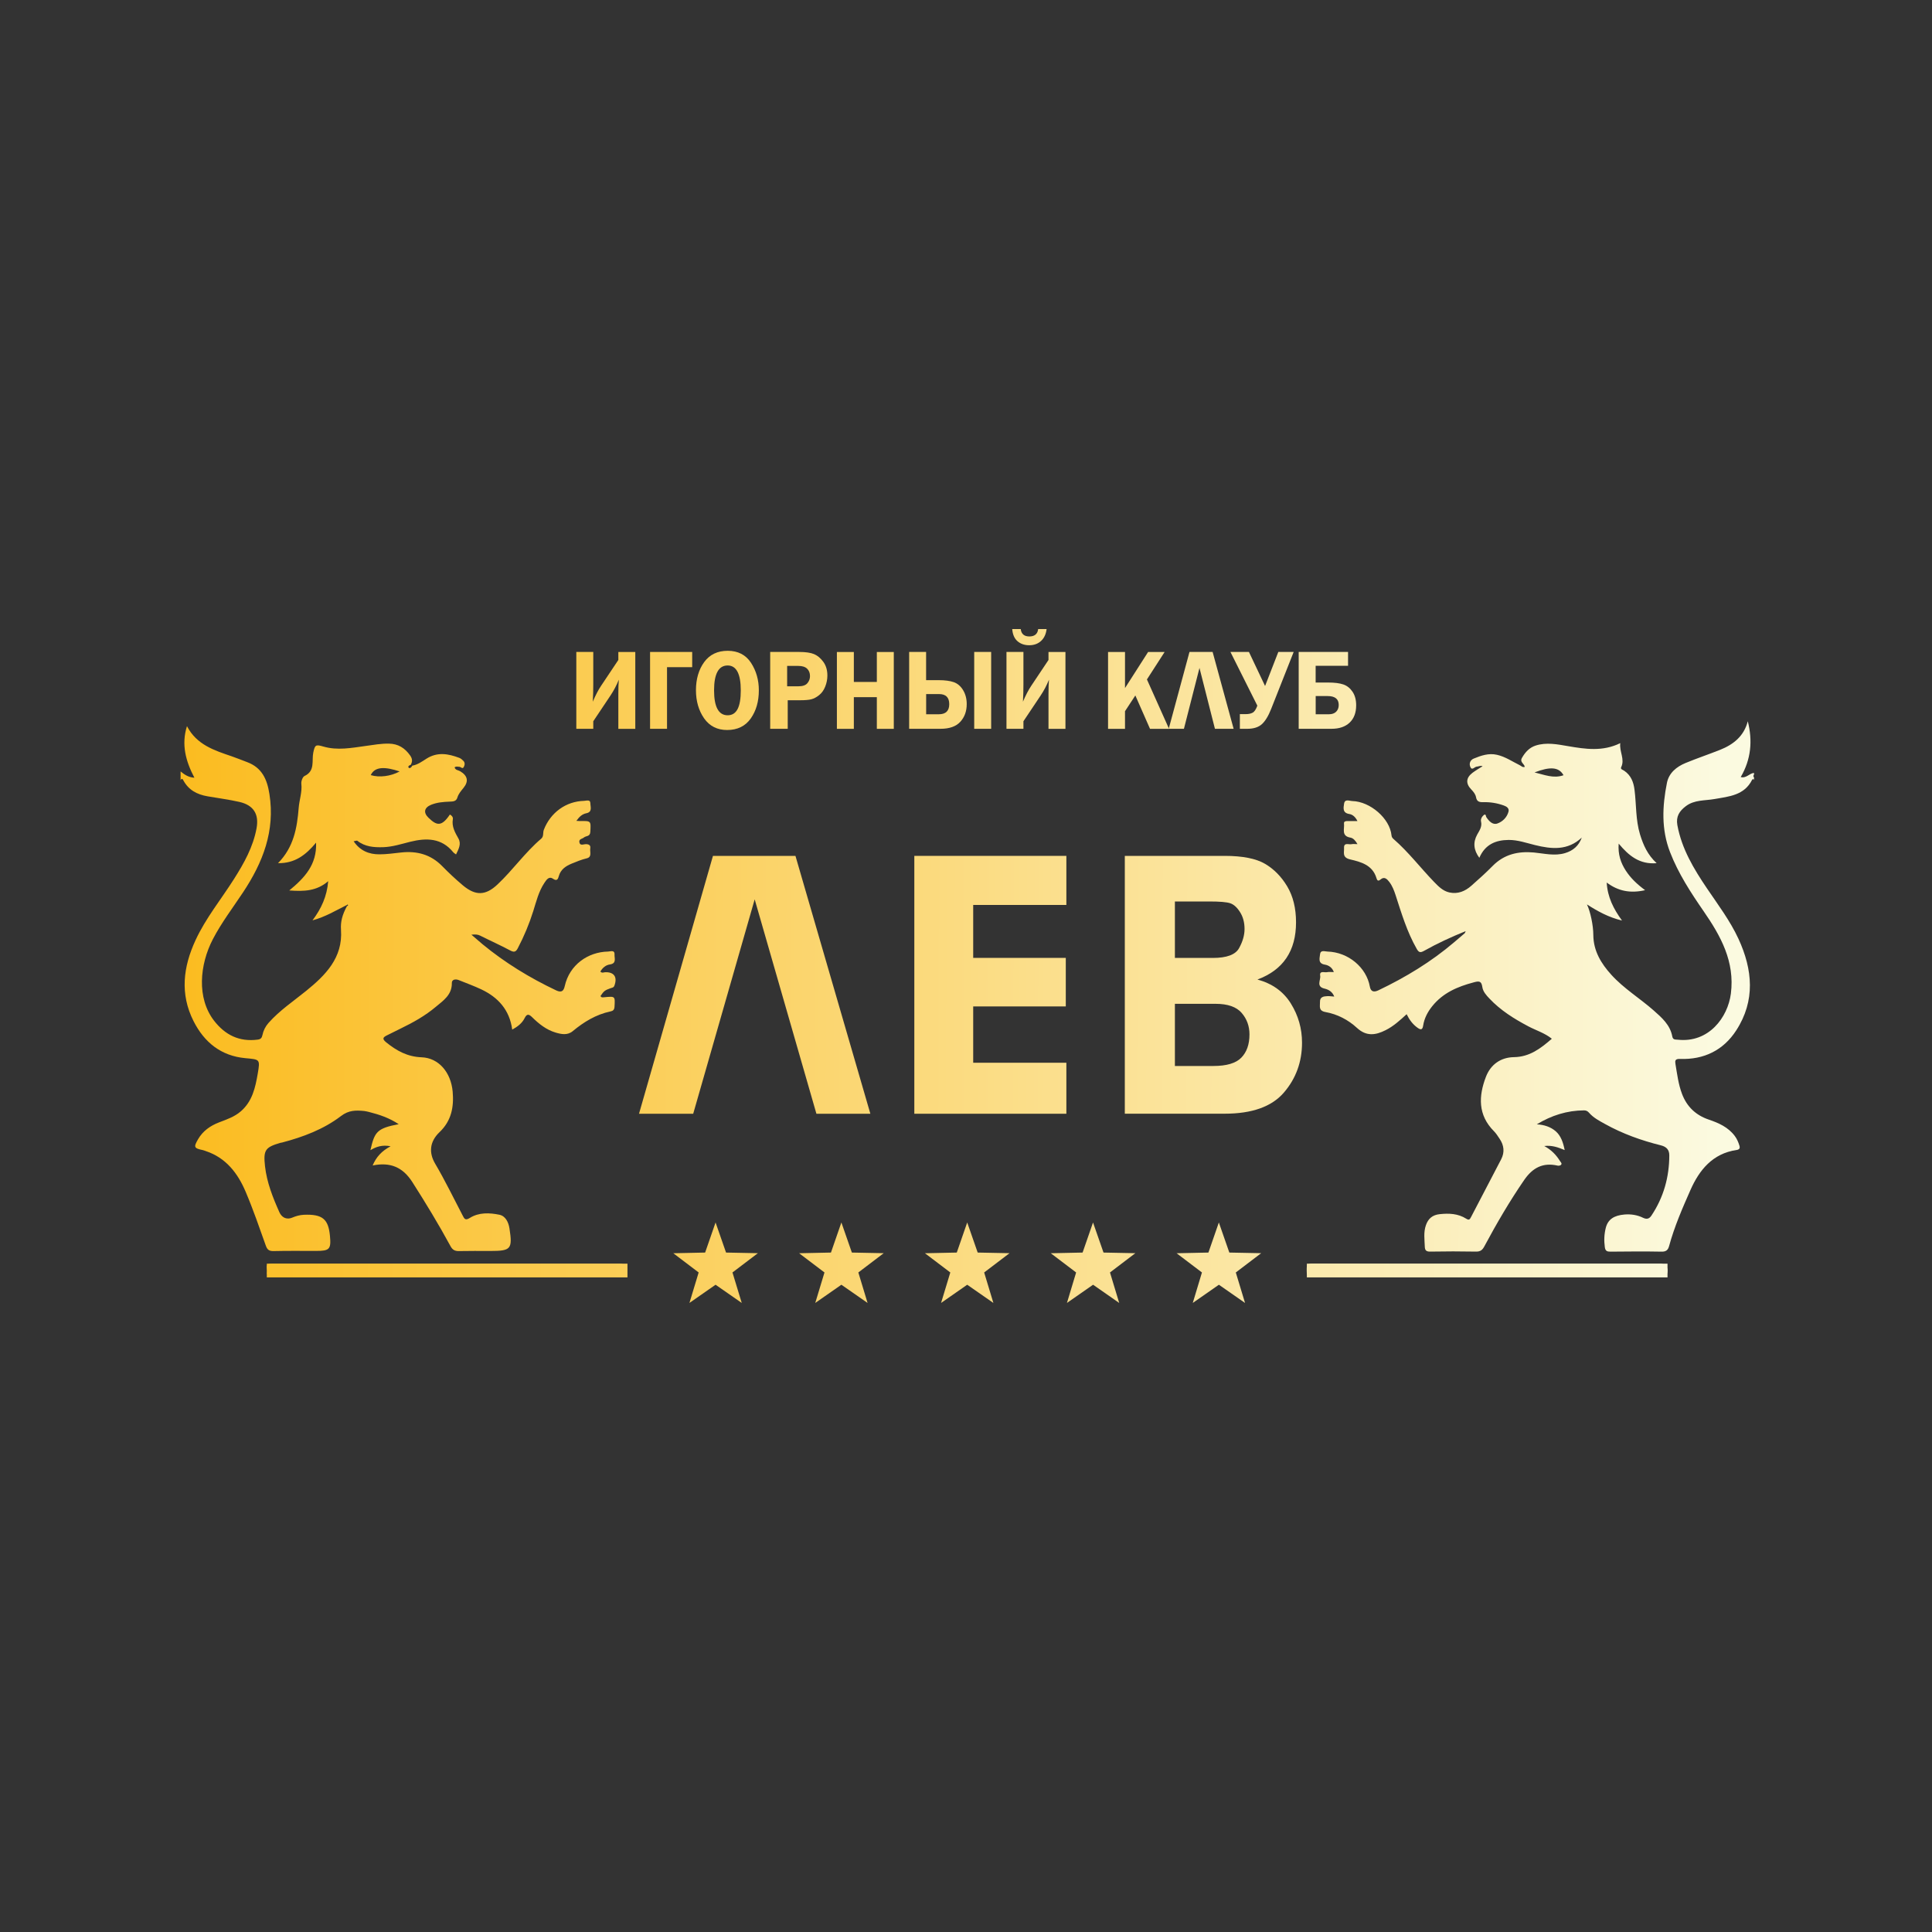 <?xml version="1.0" encoding="UTF-8"?>
<svg id="Layer_1" data-name="Layer 1" xmlns="http://www.w3.org/2000/svg" xmlns:xlink="http://www.w3.org/1999/xlink" viewBox="0 0 400 400">
  <rect x="0" y="0" width="400" height="400" fill="#333333" stroke="none"/>
  <defs>
    <style>
      .cls-1 {
        fill: url(#linear-gradient-12);
      }

      .cls-1, .cls-2, .cls-3, .cls-4, .cls-5, .cls-6, .cls-7, .cls-8, .cls-9, .cls-10, .cls-11, .cls-12, .cls-13, .cls-14, .cls-15, .cls-16, .cls-17, .cls-18, .cls-19, .cls-20, .cls-21, .cls-22, .cls-23, .cls-24, .cls-25 {
        stroke-width: 0px;
      }

      .cls-2 {
        fill: url(#linear-gradient-17);
      }

      .cls-3 {
        fill: url(#linear-gradient-19);
      }

      .cls-4 {
        fill: url(#linear-gradient);
      }

      .cls-5 {
        fill: url(#linear-gradient-21);
      }

      .cls-6 {
        fill: url(#linear-gradient-6);
      }

      .cls-7 {
        fill: url(#linear-gradient-15);
      }

      .cls-8 {
        fill: url(#linear-gradient-11);
      }

      .cls-9 {
        fill: url(#linear-gradient-5);
      }

      .cls-10 {
        fill: url(#linear-gradient-13);
      }

      .cls-11 {
        fill: url(#linear-gradient-23);
      }

      .cls-12 {
        fill: url(#linear-gradient-25);
      }

      .cls-13 {
        fill: url(#linear-gradient-16);
      }

      .cls-14 {
        fill: url(#linear-gradient-22);
      }

      .cls-15 {
        fill: url(#linear-gradient-20);
      }

      .cls-16 {
        fill: url(#linear-gradient-14);
      }

      .cls-17 {
        fill: url(#linear-gradient-2);
      }

      .cls-18 {
        fill: url(#linear-gradient-7);
      }

      .cls-19 {
        fill: url(#linear-gradient-3);
      }

      .cls-20 {
        fill: url(#linear-gradient-9);
      }

      .cls-21 {
        fill: url(#linear-gradient-8);
      }

      .cls-22 {
        fill: url(#linear-gradient-24);
      }

      .cls-23 {
        fill: url(#linear-gradient-18);
      }

      .cls-24 {
        fill: url(#linear-gradient-10);
      }

      .cls-25 {
        fill: url(#linear-gradient-4);
      }
    </style>
    <linearGradient id="linear-gradient" x1="22.47" y1="202.9" x2="356.11" y2="204.32" gradientUnits="userSpaceOnUse">
      <stop offset="0" stop-color="#fbb917"/>
      <stop offset="1" stop-color="#fbfae0"/>
    </linearGradient>
    <linearGradient id="linear-gradient-2" x1="22.46" y1="204.54" x2="356.1" y2="205.95" xlink:href="#linear-gradient"/>
    <linearGradient id="linear-gradient-3" x1="22.21" y1="262.61" x2="355.86" y2="264.02" xlink:href="#linear-gradient"/>
    <linearGradient id="linear-gradient-4" x1="22.22" y1="261.74" x2="355.86" y2="263.16" xlink:href="#linear-gradient"/>
    <linearGradient id="linear-gradient-5" x1="22.72" y1="142.5" x2="356.37" y2="143.92" xlink:href="#linear-gradient"/>
    <linearGradient id="linear-gradient-6" x1="22.72" y1="142.45" x2="356.37" y2="143.86" xlink:href="#linear-gradient"/>
    <linearGradient id="linear-gradient-7" x1="22.72" y1="142.4" x2="356.37" y2="143.81" xlink:href="#linear-gradient"/>
    <linearGradient id="linear-gradient-8" x1="22.72" y1="142.35" x2="356.37" y2="143.76" xlink:href="#linear-gradient"/>
    <linearGradient id="linear-gradient-9" x1="22.73" y1="142.28" x2="356.37" y2="143.69" xlink:href="#linear-gradient"/>
    <linearGradient id="linear-gradient-10" x1="22.73" y1="142.2" x2="356.37" y2="143.62" xlink:href="#linear-gradient"/>
    <linearGradient id="linear-gradient-11" x1="22.74" y1="139.76" x2="356.38" y2="141.18" xlink:href="#linear-gradient"/>
    <linearGradient id="linear-gradient-12" x1="22.73" y1="142.04" x2="356.37" y2="143.45" xlink:href="#linear-gradient"/>
    <linearGradient id="linear-gradient-13" x1="22.73" y1="141.99" x2="356.37" y2="143.41" xlink:href="#linear-gradient"/>
    <linearGradient id="linear-gradient-14" x1="22.73" y1="141.92" x2="356.37" y2="143.34" xlink:href="#linear-gradient"/>
    <linearGradient id="linear-gradient-15" x1="22.73" y1="141.87" x2="356.37" y2="143.29" xlink:href="#linear-gradient"/>
    <linearGradient id="linear-gradient-16" x1="22.47" y1="203.36" x2="356.11" y2="204.78" xlink:href="#linear-gradient"/>
    <linearGradient id="linear-gradient-17" x1="22.47" y1="203.12" x2="356.11" y2="204.54" xlink:href="#linear-gradient"/>
    <linearGradient id="linear-gradient-18" x1="22.47" y1="202.96" x2="356.11" y2="204.38" xlink:href="#linear-gradient"/>
    <linearGradient id="linear-gradient-19" x1="22.22" y1="260.91" x2="355.86" y2="262.32" xlink:href="#linear-gradient"/>
    <linearGradient id="linear-gradient-20" x1="22.22" y1="260.8" x2="355.86" y2="262.21" xlink:href="#linear-gradient"/>
    <linearGradient id="linear-gradient-21" x1="22.22" y1="260.69" x2="355.87" y2="262.1" xlink:href="#linear-gradient"/>
    <linearGradient id="linear-gradient-22" x1="22.22" y1="260.57" x2="355.87" y2="261.99" xlink:href="#linear-gradient"/>
    <linearGradient id="linear-gradient-23" x1="22.22" y1="260.46" x2="355.87" y2="261.88" xlink:href="#linear-gradient"/>
    <linearGradient id="linear-gradient-24" x1="22.21" y1="262.75" x2="355.86" y2="264.17" xlink:href="#linear-gradient"/>
    <linearGradient id="linear-gradient-25" x1="22.22" y1="261.83" x2="355.86" y2="263.25" xlink:href="#linear-gradient"/>
  </defs>
  <g>
    <path class="cls-4" d="m363.17,161.5c-.12-.28-.33-.22-.42-.04-1.63,3.22-4.77,3.44-7.77,3.97-2.02.36-4.18.13-5.96,1.49-1.32,1-2.06,2.13-1.74,3.91.9,4.92,3.4,9.06,6.13,13.1,2.3,3.4,4.79,6.7,6.52,10.44,2.94,6.37,3.53,12.8-.46,18.96-2.67,4.13-6.7,6.08-11.62,5.91-1.05-.04-1.08.36-.96,1.09.35,2.07.6,4.16,1.35,6.14,1,2.66,2.86,4.42,5.54,5.33,2.06.7,4.01,1.56,5.38,3.38.46.61.75,1.3.97,2.02.15.5.03.8-.62.9-4.93.72-7.7,4.15-9.52,8.28-1.67,3.77-3.33,7.59-4.42,11.6-.23.84-.63,1.18-1.58,1.16-3.52-.07-7.04-.03-10.56,0-.7,0-1.06-.12-1.17-.94-.19-1.37-.13-2.71.21-4.03.45-1.71,1.69-2.54,3.88-2.72,1.33-.11,2.65.1,3.81.67.86.42,1.35.16,1.76-.46,2.51-3.77,3.68-7.95,3.69-12.45,0-1.13-.55-1.78-1.74-2.08-4.03-1-7.92-2.39-11.57-4.42-1.19-.66-2.39-1.28-3.3-2.32-.27-.31-.56-.5-1.03-.5-3.53.02-6.75,1.04-9.79,2.89,1.49.08,2.87.52,3.93,1.45,1.08.95,1.53,2.34,1.84,3.88-1.37-.57-2.62-1.03-4.23-.84,1.48.8,2.49,1.86,3.27,3.13.14.22.48.49.19.78-.14.14-.48.2-.69.15-3.04-.7-5.18.44-6.92,2.97-3.04,4.42-5.73,9.04-8.26,13.76-.4.75-.82,1.08-1.71,1.07-3.17-.06-6.33-.06-9.5,0-.8.01-1.08-.26-1.11-1-.05-1.5-.29-2.99.23-4.47.48-1.38,1.37-2.12,2.84-2.28,1.94-.21,3.82-.13,5.51.94.58.37.74.14.98-.32,2.08-3.99,4.18-7.98,6.25-11.98.76-1.47.59-2.91-.33-4.26-.37-.54-.71-1.11-1.17-1.56-3.34-3.36-3.19-7.27-1.65-11.27.98-2.55,3.08-4.02,5.8-4.06,3.24-.05,5.5-1.78,7.84-3.81-1.49-1.2-3.26-1.72-4.85-2.56-2.95-1.56-5.75-3.3-8.06-5.75-.67-.7-1.35-1.46-1.48-2.4-.19-1.36-.8-1.23-1.83-.95-3.3.87-6.32,2.16-8.53,4.91-.96,1.19-1.65,2.5-1.89,4.02-.14.89-.47.95-1.16.46-1-.71-1.7-1.66-2.26-2.81-1.4,1.28-2.73,2.5-4.36,3.31-2.06,1.04-3.97,1.33-5.92-.47-1.81-1.67-4.05-2.84-6.49-3.28-1.54-.27-1.14-1.21-1.17-2.09-.04-1.07.75-1.17,1.52-1.21.44-.02.89.05,1.43.09-.37-1-1.18-1.46-2.01-1.65-1.82-.42-.75-1.77-.9-2.66-.18-1.12.87-.63,1.4-.74.43-.09.89-.02,1.42-.02-.3-.91-1.05-1.41-1.83-1.54-1.51-.24-1.09-1.33-1.02-2.13.09-.97.97-.6,1.54-.58,4.32.12,8.07,3.3,8.77,7.25.18,1.03.8,1.24,1.78.77,5.63-2.69,10.93-5.9,15.69-9.96.72-.62,1.45-1.23,2.17-1.85.06-.05.07-.16.2-.44-3.05,1.24-5.89,2.55-8.61,4.08-.81.45-1.11.32-1.53-.42-2-3.5-3.14-7.32-4.37-11.12-.31-.95-.67-1.89-1.28-2.7-.47-.61-1.03-1.23-1.85-.52-.55.48-.72.06-.83-.3-.81-2.71-3.22-3.35-5.45-3.87-1.7-.4-1.21-1.44-1.26-2.36-.06-1.22.96-.67,1.54-.79.36-.08.75-.01,1.24-.01-.39-.69-.86-1.25-1.46-1.35-1.95-.33-1.19-1.82-1.33-2.9-.06-.48.36-.53.73-.53.64,0,1.29,0,2.05,0-.39-.81-.97-1.35-1.68-1.46-1.47-.23-1.2-1.32-1.08-2.15.16-1.04,1.13-.54,1.72-.53,3.67.1,7.76,3.59,8.1,7.12.03.33.19.55.43.75,3.08,2.68,5.55,5.94,8.37,8.86.9.93,1.83,1.89,3.17,2.19,1.77.39,3.27-.25,4.56-1.39,1.51-1.33,3-2.67,4.41-4.1,2.38-2.42,5.28-3.08,8.54-2.78,2.13.2,4.27.77,6.43.13,1.68-.5,2.86-1.51,3.48-3.22-2.91,2.73-6.25,2.4-9.7,1.55-1.79-.44-3.55-1.07-5.43-1.06-2.7.02-4.89.93-6.08,3.7-1.18-1.59-1.34-3.18-.45-4.8.48-.87,1.06-1.62.8-2.74-.11-.47.19-1.07.73-1.42.35.01.24.36.36.53.55.83,1.31,1.67,2.29,1.33,1.06-.37,1.97-1.24,2.3-2.42.21-.73-.37-1.1-.96-1.31-1.38-.5-2.82-.73-4.28-.69-.81.02-1.31-.13-1.47-1.01-.12-.65-.53-1.14-.99-1.62-1.18-1.22-1.1-2.41.23-3.43.66-.5,1.38-.91,2.12-1.39-.5-.17-.86.08-1.24.1-.44.03-.99.93-1.34-.04-.26-.72.1-1.37.73-1.63,1.53-.63,3.1-1.18,4.81-.79,1.74.39,3.19,1.4,4.75,2.17.29.14.54.48,1.01.34-.05-.66-1.1-.96-.57-1.88.68-1.19,1.54-2.12,2.83-2.54,2.23-.72,4.48-.26,6.7.12,3.59.61,7.16,1.17,10.82-.62-.22,1.79,1,3.3.18,5-.19.4.36.53.63.71,1.4.95,1.94,2.34,2.14,3.95.39,3.08.22,6.22,1.14,9.24.67,2.18,1.55,4.21,3.44,5.95-3.53.3-5.76-1.53-7.86-4.05-.17,2.22.42,3.97,1.47,5.59,1.01,1.56,2.34,2.82,4,4.05-3.03.69-5.55.22-7.95-1.58.18,3.02,1.39,5.43,3.17,7.87-2.8-.67-5.03-1.92-7.26-3.34.71,1.47,1.31,4.29,1.32,6.32.02,3.32,1.62,5.93,3.75,8.27,2.58,2.84,5.88,4.84,8.74,7.36,1.7,1.5,3.42,3,3.86,5.39.14.74.67.62,1.14.67,6.41.7,10.36-4.62,10.99-9.55.84-6.64-2.1-11.92-5.64-17.05-2.67-3.87-5.23-7.79-6.95-12.22-1.84-4.74-1.61-9.53-.65-14.35.41-2.07,1.99-3.35,3.86-4.12,2.35-.97,4.76-1.78,7.13-2.72,2.77-1.1,4.95-2.83,5.75-5.92,1.02,4.02.69,7.87-1.46,11.55,1.15.32,1.79-.79,2.75-.85v.3q-.26.44,0,.6v.6Zm-39.46-1c-.97-1.73-2.8-1.81-6-.58,2.03.48,3.93,1.32,6,.58Z"/>
    <path class="cls-17" d="m71.73,187.41c-2.21,1.1-4.33,2.4-7.03,3.14,1.84-2.47,2.98-4.93,3.25-8.11-2.41,2.07-5.02,2.14-8.06,1.92,3.18-2.62,5.73-5.33,5.55-9.9-2.14,2.57-4.39,4.3-7.88,4.25,3.26-3.31,3.95-7.31,4.28-11.45.13-1.67.74-3.27.55-5-.06-.52.26-1.41.66-1.6,2.24-1.05,1.46-3.15,1.81-4.84.34-1.61.5-1.72,2.07-1.26,2.94.86,5.86.28,8.79-.12,1.59-.22,3.17-.51,4.79-.48,1.92.03,3.31.9,4.41,2.46.49.7.48,1.25.13,1.92-.32.1-.68.34-.42.62.18.2.59-.1.73-.44,1.12-.19,2.03-.87,2.93-1.44,2.28-1.45,4.53-1.03,6.81-.17.31.12.59.36.83.61.37.37.31.85.1,1.26-.26.52-.6,0-.9-.02-.34-.01-.69-.15-1.01.11.15.6.76.57,1.16.81,1.54.93,1.8,2.07.68,3.45-.51.63-1.03,1.21-1.27,2.01-.24.81-.93.8-1.59.83-1.31.05-2.61.15-3.84.65-1.4.57-1.67,1.59-.56,2.67,1.66,1.61,2.69,1.98,4.44-.65.4.19.68.55.62.94-.27,1.54.44,2.76,1.15,4.02.64,1.14.04,2.18-.49,3.3-.2-.16-.43-.27-.58-.45-2.42-2.98-5.55-3-8.91-2.17-1.84.46-3.65,1.05-5.57,1.12-1.92.06-3.77-.07-5.37-1.32-.13-.1-.45.05-.77.1,1.33,1.96,3.17,2.7,5.31,2.7,1.5,0,3-.22,4.5-.38,3.27-.36,6.14.39,8.51,2.81,1.37,1.4,2.8,2.74,4.3,4,2.62,2.19,4.7,2.13,7.17-.2,3.18-2.99,5.7-6.63,9.04-9.47.57-.48.31-1.22.54-1.83,1.37-3.56,4.57-5.91,8.33-6,.47-.01,1.3-.36,1.31.5,0,.72.47,1.79-.82,2.06-.88.18-1.47.72-2.08,1.58.38.02.56.04.74.04,2.35-.04,2.27-.04,2.15,2.25-.06,1.01-.88.77-1.32,1.15-.35.3-1.06.29-.95.97.12.79.81.44,1.22.42.68-.04,1.16.17,1.04.86-.12.72.41,1.8-.74,2.07-1.08.26-2.09.67-3.1,1.09-1.24.51-2.29,1.2-2.68,2.61-.15.53-.34,1.12-1.21.52-.84-.58-1.35.24-1.77.86-1.18,1.77-1.68,3.84-2.3,5.83-.84,2.67-1.91,5.23-3.21,7.71-.42.81-.81.86-1.61.43-2.02-1.08-4.12-2.01-6.16-3.04-.53-.27-1.04-.29-1.83-.2.85.73,1.57,1.36,2.3,1.97,4.66,3.84,9.77,6.96,15.23,9.55,1.1.52,1.56.19,1.8-.9.98-4.38,4.79-7.05,8.96-7.13.45,0,1.4-.42,1.34.62-.04.76.48,1.84-.96,2.05-.85.12-1.52.68-1.97,1.47.33.37.68.16.99.14,1.85-.07,2.58,1,1.91,2.79-.16.42-.5.41-.82.53-1.16.41-1.36.58-2.05,1.6.15.37.51.28.76.26,2.3-.22,2.26-.24,2.14,1.96-.04.67-.33.87-.86.98-2.97.63-5.48,2.16-7.78,4.07-1.11.92-2.37.65-3.56.3-1.92-.57-3.46-1.8-4.86-3.18-.66-.65-1.08-.76-1.55.19-.54,1.08-1.48,1.78-2.57,2.38-.55-4.09-2.91-6.67-6.4-8.33-1.53-.72-3.12-1.3-4.69-1.93-.66-.27-1.42-.11-1.41.59.05,2.48-1.79,3.67-3.33,4.96-2.18,1.84-4.69,3.24-7.27,4.49-.95.46-1.88.93-2.82,1.4-.77.38-1.11.69-.19,1.44,2.17,1.76,4.41,3,7.35,3.11,3.54.13,6.07,3.12,6.43,7.1.28,3.17-.25,6.05-2.72,8.4-2.07,1.97-2.23,4.27-.92,6.5,2.06,3.5,3.83,7.16,5.71,10.76.35.68.54,1.09,1.48.5,1.88-1.18,4.08-1.08,6.13-.66,1.25.26,1.88,1.53,2.08,2.83.66,4.27.31,4.67-3.96,4.67-2.16,0-4.32-.03-6.48.02-.86.02-1.35-.24-1.77-1.02-2.46-4.53-5.13-8.93-7.91-13.28-1.97-3.07-4.56-4.17-8.21-3.42.75-1.77,1.87-2.99,3.72-3.98-1.76-.34-2.97.1-4.18.81.86-3.75,1.3-4.53,5.86-5.38-1.98-1.31-4.02-1.99-6.12-2.52-.34-.08-.68-.17-1.03-.21-1.71-.16-3.18-.2-4.81,1.05-3.59,2.74-7.83,4.33-12.2,5.48-.1.03-.2.02-.3.05-3.18.92-3.6,1.49-3.22,4.88.38,3.35,1.62,6.47,2.98,9.51.44.97,1.37,1.65,2.69,1.09.73-.31,1.54-.53,2.32-.57,3.94-.18,5.12.92,5.45,4.33.27,2.8-.07,3.15-2.87,3.15-2.92,0-5.83-.04-8.75.03-.9.02-1.32-.2-1.64-1.08-1.34-3.76-2.64-7.55-4.2-11.22-1.63-3.83-4.08-7.03-8.27-8.41-.19-.06-.37-.15-.57-.19-1.84-.38-1.96-.61-1-2.26,1-1.72,2.52-2.78,4.36-3.49,1.57-.61,3.17-1.13,4.51-2.3,2.38-2.08,2.98-4.9,3.48-7.77.52-3.04.45-2.94-2.58-3.22-5.02-.47-8.49-3.27-10.71-7.67-2.85-5.64-2.14-11.24.41-16.75,2.11-4.57,5.31-8.47,7.98-12.69,2.07-3.27,3.95-6.62,4.66-10.5.53-2.91-.62-4.77-3.55-5.44-2.19-.5-4.43-.78-6.64-1.17-2.12-.37-3.88-1.29-4.95-3.26-.12-.23-.32-.6-.59-.07v-1.81c.78.62,1.57,1.22,2.86,1.3-1.8-3.42-2.74-6.89-1.54-10.68,1.98,3.84,5.63,5.01,9.25,6.24,1.08.37,2.14.81,3.21,1.21,3.05,1.14,4.13,3.53,4.61,6.6,1.21,7.64-1.36,14.18-5.46,20.36-2.13,3.21-4.47,6.28-6.25,9.7-2.74,5.27-3.38,12.19.26,16.89,2.31,2.97,5.24,4.4,9.04,3.9.59-.08.84-.34.96-.92.19-.94.62-1.81,1.26-2.53,2.29-2.59,5.16-4.5,7.82-6.66,3.94-3.2,7.59-6.81,7.19-12.6-.12-1.7.26-3.13,1.24-4.94.19-.06.32-.15.13-.34,0,0-.16.13-.24.2Zm11.01-27.69c-2.91-.97-5.11-1.1-5.98.76,1.78.54,4.12.25,5.98-.76Z"/>
    <path class="cls-19" d="m92.32,264.15c-12.06,0-24.12-.01-36.18.03-.77,0-.92-.31-.81-.86.12-.57-.58-1.5.61-1.66.35-.05.7-.02,1.05-.02,23.72,0,47.44,0,71.16,0,1.49,0,1.94.68,1.46,2.11-.23.69-.74.37-1.12.37-12.06.01-24.12.01-36.18.01,0,0,0,.02,0,.03Z"/>
    <path class="cls-25" d="m307.84,264.24c-12.06,0-24.12-.02-36.19.03-1.05,0-1.13-.37-1.11-1.2.02-.82-.15-1.47,1.15-1.47,13.52.05,27.04.03,40.56.03,10.45,0,20.91,0,31.36,0,1.34,0,2.02,1.08,1.43,2.3-.3.64-.89.29-1.33.29-11.96.02-23.92.02-35.88.02h0Z"/>
  </g>
  <g>
    <path class="cls-9" d="m122.83,149.32v1.57h-3.51v-15.91h3.51v6.77c0,1.16-.03,2.34-.1,3.53.58-1.36,1.15-2.45,1.71-3.28l3.58-5.36v-1.65h3.51v15.91h-3.51v-7.21c0-1.21.03-2.2.1-2.97-.48,1.19-1.06,2.28-1.72,3.27l-3.57,5.34Z"/>
    <path class="cls-6" d="m134.59,150.89v-15.91h8.72v3.15h-5.21v12.76h-3.51Z"/>
    <path class="cls-18" d="m150.55,151.14c-2.05,0-3.64-.8-4.77-2.41-1.12-1.61-1.69-3.55-1.69-5.84s.57-4.26,1.71-5.82,2.76-2.33,4.87-2.33,3.74.83,4.82,2.49c1.08,1.66,1.62,3.56,1.62,5.69,0,2.31-.56,4.25-1.68,5.84-1.12,1.58-2.75,2.38-4.89,2.38Zm.1-13.36c-1.87,0-2.81,1.72-2.81,5.15s.94,5.16,2.81,5.16,2.72-1.72,2.72-5.15-.91-5.16-2.72-5.16Z"/>
    <path class="cls-21" d="m163.09,144.98v5.91h-3.63v-15.91h6.01c1.34,0,2.37.15,3.08.45s1.35.83,1.91,1.6c.56.77.84,1.71.84,2.83,0,.78-.15,1.55-.45,2.3-.3.75-.72,1.33-1.26,1.76s-1.07.71-1.58.85-1.31.21-2.4.21h-2.51Zm-.12-2.89h2.32c.89,0,1.51-.21,1.87-.64.36-.43.54-.92.54-1.47,0-.64-.2-1.16-.6-1.54-.4-.38-1-.57-1.82-.57h-2.31v4.22Z"/>
    <path class="cls-20" d="m185.05,134.99v15.91h-3.51v-6.56h-4.76v6.56h-3.51v-15.91h3.51v6.2h4.76v-6.2h3.51Z"/>
    <path class="cls-24" d="m188.23,150.89v-15.91h3.51v5.84h2.62c1.27,0,2.31.14,3.1.41.79.28,1.44.83,1.94,1.66.5.83.75,1.79.75,2.88,0,1.48-.44,2.7-1.33,3.67-.89.97-2.25,1.45-4.1,1.45h-6.48Zm3.51-3.01h2.63c1.44,0,2.16-.7,2.16-2.09s-.7-2.09-2.1-2.09h-2.68v4.17Zm9.96,3.01v-15.91h3.51v15.91h-3.51Z"/>
    <path class="cls-8" d="m211.89,149.32v1.57h-3.51v-15.91h3.51v6.77c0,1.16-.03,2.34-.1,3.53.58-1.36,1.15-2.45,1.71-3.28l3.58-5.36v-1.65h3.51v15.91h-3.51v-7.21c0-1.21.03-2.2.1-2.97-.48,1.19-1.06,2.28-1.72,3.27l-3.57,5.34Zm-2.31-19.08h1.75c.12,1.02.72,1.53,1.79,1.53s1.71-.51,1.82-1.53h1.75c-.13,1.05-.51,1.87-1.15,2.46-.64.59-1.46.89-2.46.89-.95,0-1.75-.27-2.4-.82-.65-.55-1.02-1.39-1.11-2.52Z"/>
    <path class="cls-1" d="m232.92,134.99v7.47l4.78-7.47h3.42l-3.66,5.68,4.58,10.23h-3.94l-3.04-6.91-2.14,3.26v3.65h-3.51v-15.91h3.51Z"/>
    <path class="cls-10" d="m245.12,150.89h-3.15l4.3-15.91h4.79l4.35,15.91h-3.87l-3.2-12.6-3.22,12.6Z"/>
    <path class="cls-16" d="m260.32,146.1l-5.57-11.12h3.83l3.34,7.05,2.74-7.05h3.18l-4.65,11.77c-.58,1.48-1.23,2.54-1.93,3.18-.71.64-1.72.96-3.03.96h-1.53v-3.04h1.23c.58,0,1.06-.1,1.42-.3.37-.2.69-.68.97-1.45Z"/>
    <path class="cls-7" d="m268.88,150.89v-15.91h10.22v2.86h-6.71v3.47h2.57c1.33,0,2.39.13,3.17.4s1.41.78,1.91,1.53.74,1.68.74,2.79c0,1.53-.45,2.72-1.35,3.58-.9.85-2.15,1.28-3.76,1.28h-6.78Zm3.51-3.01h2.75c.65,0,1.15-.18,1.5-.53.35-.35.53-.82.53-1.39,0-1.24-.77-1.85-2.31-1.85h-2.46v3.78Z"/>
  </g>
  <g>
    <path class="cls-13" d="m143.52,230.59h-11.22l15.31-53.39h17.08l15.51,53.39h-11.17l-12.78-44.39-12.73,44.39Z"/>
    <path class="cls-2" d="m220.78,187.37v-10.17h-31.48v53.39h31.48v-10.56h-19.29v-11.66h19.17v-10.05h-19.17v-10.96h19.29Z"/>
    <path class="cls-23" d="m232.88,177.2h20.67c3.7,0,6.49.55,8.35,1.64,1.86,1.09,3.4,2.66,4.61,4.69,1.21,2.03,1.82,4.51,1.82,7.43,0,5.91-2.66,9.86-7.99,11.84,3.08.84,5.38,2.49,6.92,4.97,1.54,2.48,2.31,5.18,2.31,8.1,0,3.99-1.26,7.44-3.77,10.35-2.51,2.91-6.6,4.36-12.25,4.36h-20.67v-53.39Zm10.37,9.43v11.7h7.86c2.88,0,4.7-.68,5.44-2.05.75-1.37,1.12-2.68,1.12-3.93,0-1.36-.31-2.52-.93-3.5s-1.29-1.59-2.03-1.84c-.74-.25-2.19-.37-4.35-.37h-7.12Zm0,21.2v12.87h7.98c2.72,0,4.65-.57,5.77-1.72,1.12-1.15,1.69-2.75,1.69-4.81,0-1.72-.54-3.21-1.62-4.46-1.08-1.25-2.88-1.88-5.38-1.88h-8.43Z"/>
  </g>
  <g>
    <polygon class="cls-3" points="145.99 259.33 148.15 253.1 150.32 259.33 156.91 259.46 151.65 263.45 153.57 269.76 148.15 265.99 142.74 269.76 144.65 263.45 139.4 259.47 145.99 259.33"/>
    <polygon class="cls-15" points="172.04 259.33 174.2 253.1 176.37 259.33 182.96 259.46 177.71 263.45 179.62 269.76 174.2 265.99 168.79 269.76 170.7 263.45 165.45 259.47 172.04 259.33"/>
    <polygon class="cls-5" points="198.09 259.33 200.25 253.1 202.42 259.33 209.01 259.46 203.76 263.45 205.67 269.76 200.25 265.99 194.84 269.76 196.75 263.45 191.5 259.47 198.09 259.33"/>
    <polygon class="cls-14" points="224.14 259.33 226.3 253.1 228.47 259.33 235.06 259.46 229.81 263.45 231.72 269.76 226.31 265.99 220.9 269.76 222.8 263.45 217.55 259.47 224.14 259.33"/>
    <polygon class="cls-11" points="250.19 259.33 252.35 253.1 254.52 259.33 261.11 259.46 255.86 263.45 257.77 269.76 252.36 265.99 246.95 269.76 248.85 263.45 243.6 259.47 250.19 259.33"/>
  </g>
  <rect class="cls-22" x="55.24" y="261.63" width="74.67" height="2.84"/>
  <rect class="cls-12" x="270.57" y="261.63" width="74.67" height="2.84"/>
</svg>